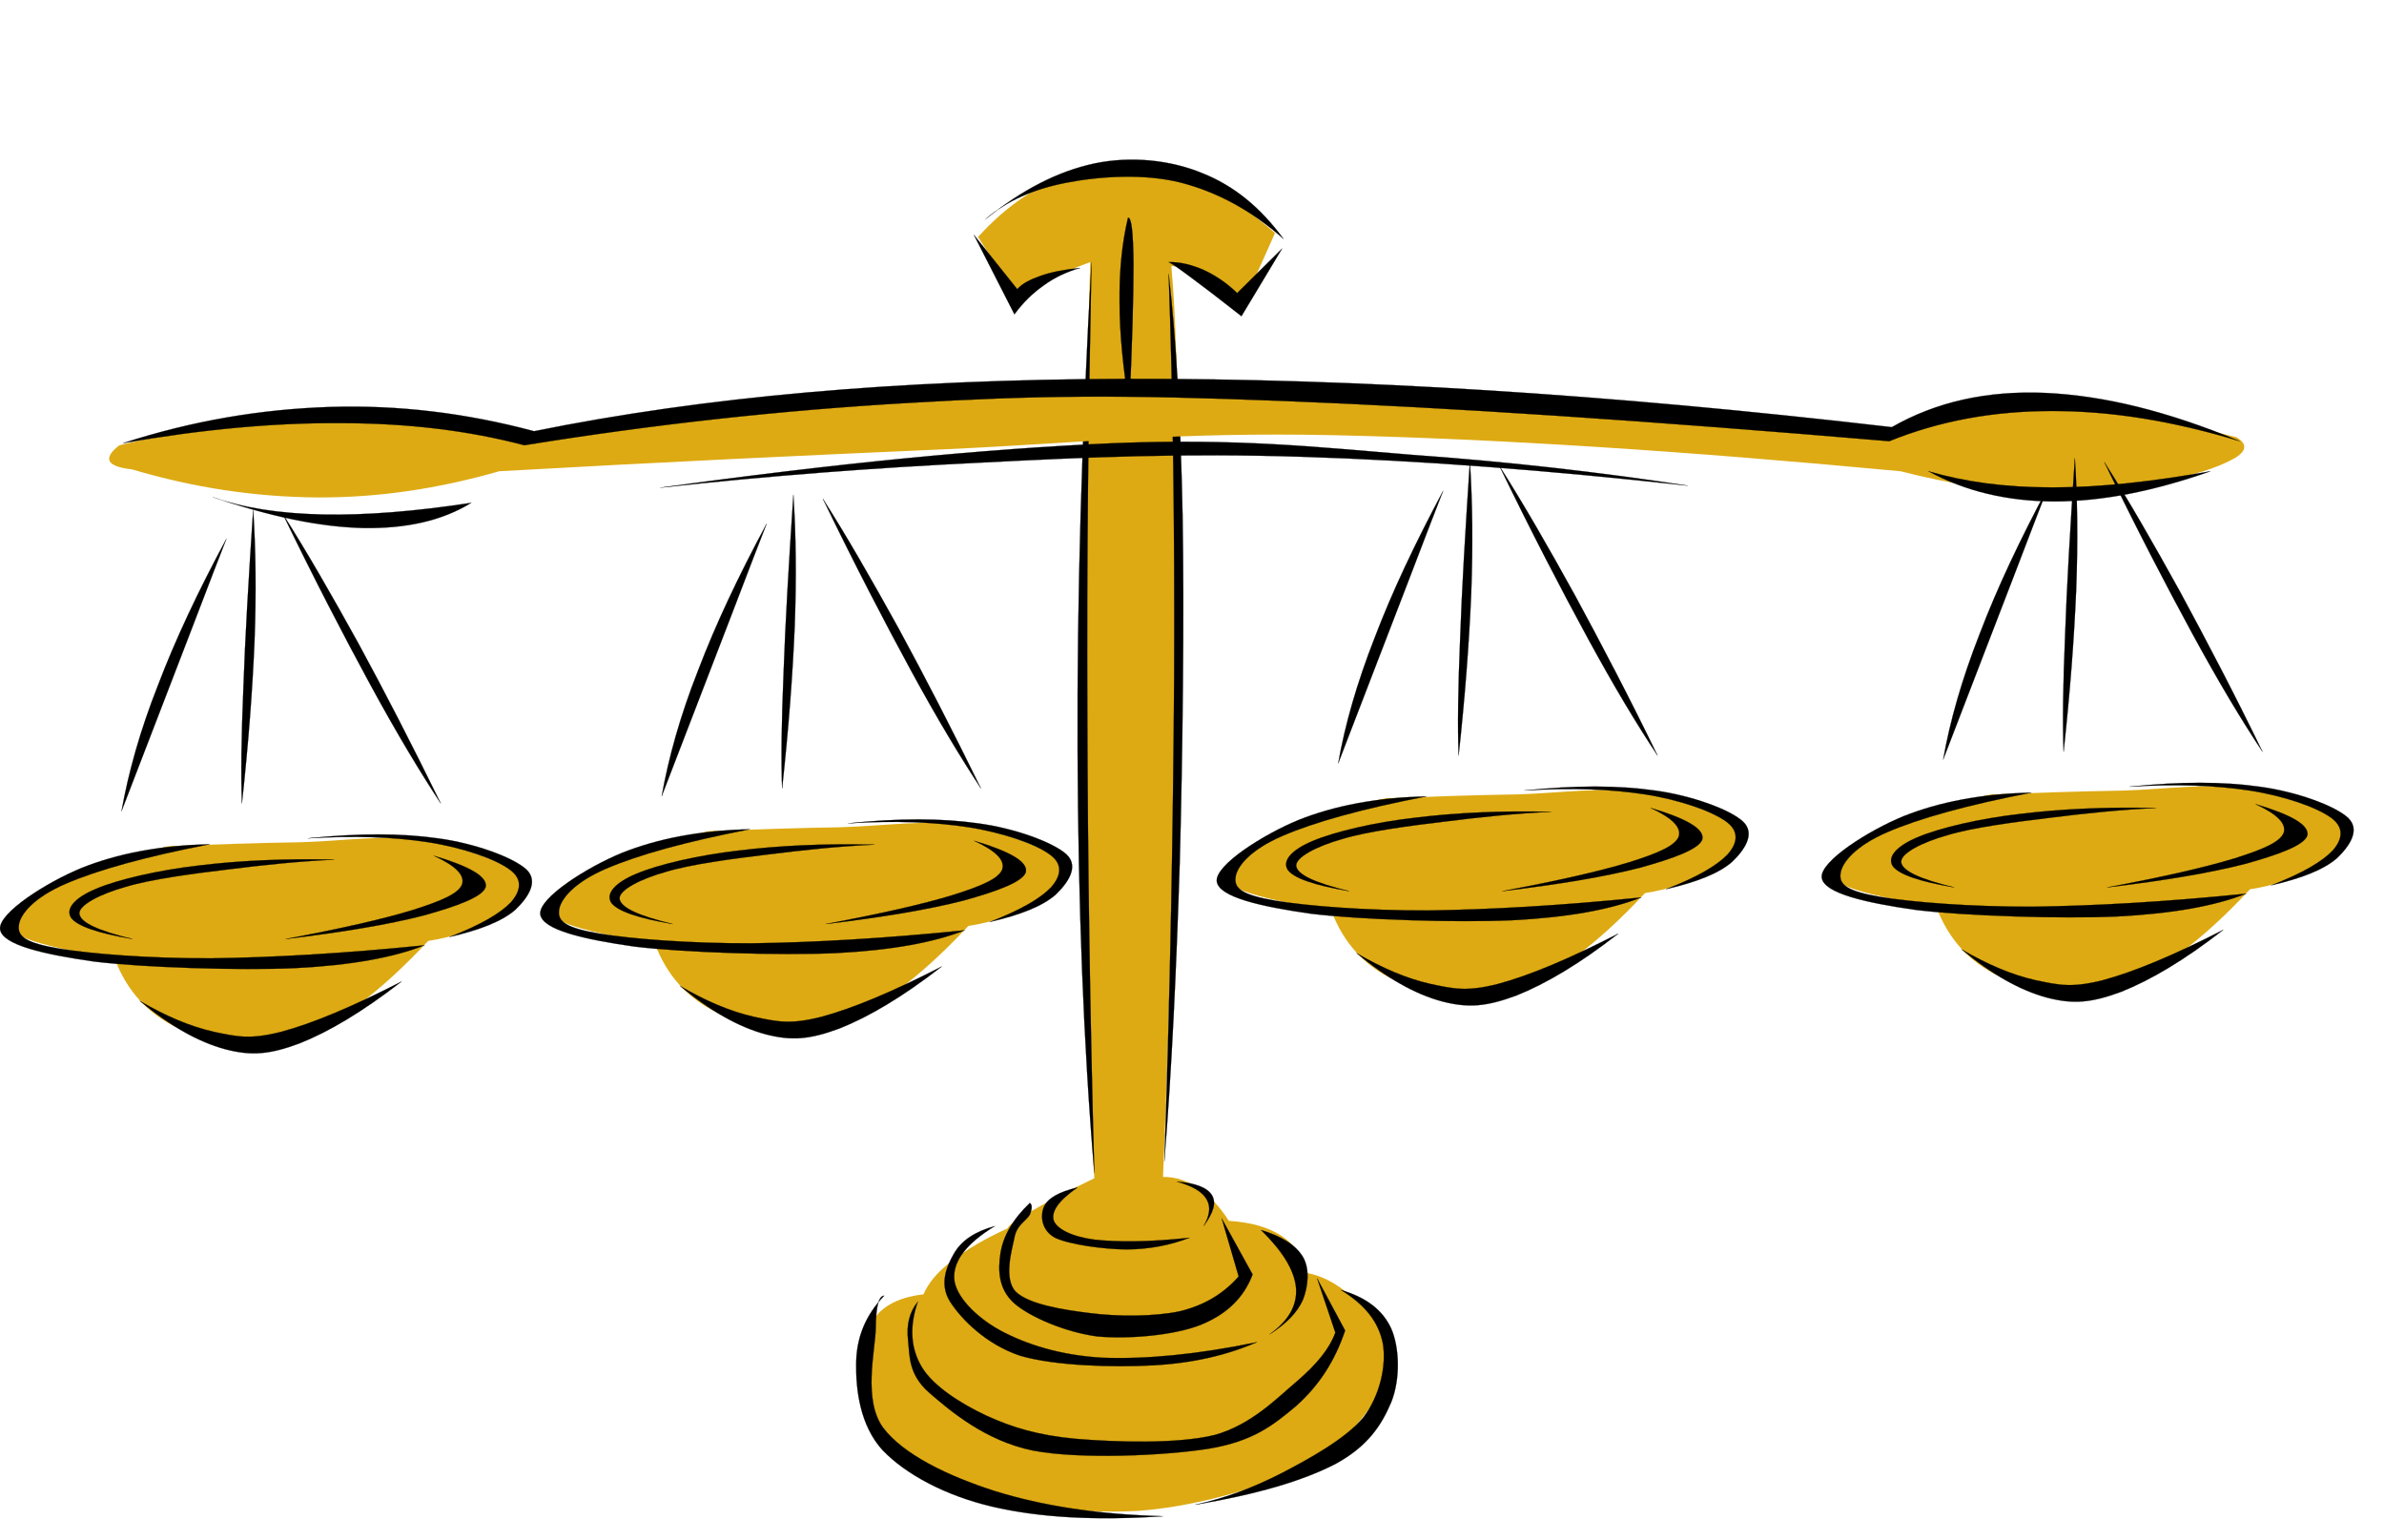 <?xml version="1.0"?><svg width="448.244" height="289.492" xmlns="http://www.w3.org/2000/svg">
 <title>Balance Scales</title>

 <g>
  <title>Layer 1</title>
  <g id="g5">
   <g id="svg_20">
    <path fill="#ddaa13" fill-rule="evenodd" id="path7" d="m183.899,44.555c5.362,-5.909 11.092,-9.786 17.374,-11.628c6.236,-1.843 13.532,-1.557 20.021,0.349c6.443,1.843 12.473,5.242 18.433,10.548l0,0l-5.523,12.359l0,0c-2.646,-1.938 -5.017,-3.304 -7.364,-4.353c-2.393,-1.048 -4.511,-1.652 -6.604,-1.811l0,0c0.851,9.468 1.265,23.32 1.335,42.16c0.023,18.904 -0.622,48.387 -1.059,70.182c-0.529,21.668 -1.059,40.985 -1.841,58.935l0,0c2.324,-0.032 4.487,0.699 6.581,2.065c2.048,1.43 3.981,3.336 5.799,6.195l0,0c4.257,0.286 7.478,1.207 10.01,2.891c2.439,1.684 4.051,3.876 4.74,6.926l0,0c2.509,0.477 4.994,1.684 7.365,3.622c2.37,1.938 5.868,4.607 6.858,8.006c0.897,3.367 1.312,7.657 -1.335,12.009c-2.715,4.226 -7.249,9.849 -14.751,13.44c-7.662,3.495 -19.859,6.99 -30.284,7.657c-10.471,0.539 -23.012,-0.794 -31.596,-4.003c-8.607,-3.336 -16.085,-10.103 -19.238,-15.282c-3.107,-5.21 -1.358,-11.692 0.529,-15.281c1.795,-3.655 5.224,-5.592 10.286,-6.164l0,0c0.897,-2.097 2.554,-4.162 5.247,-6.195c2.646,-2.097 6.075,-4.162 10.54,-6.196l0,0c0.299,-0.635 1.703,-1.715 4.487,-3.241c2.738,-1.62 6.605,-3.685 11.851,-6.195l0,0c-1.358,-20.938 -2.117,-41.78 -2.37,-63.638c-0.276,-21.954 0.483,-48.261 0.782,-66.561c0.299,-18.237 0.483,-32.057 0.805,-42.065l0,0c-3.383,1.239 -6.167,2.446 -8.445,3.622c-2.324,1.176 -4.05,2.224 -5.27,3.272l0,0c-2.44,-3.876 -4.902,-7.752 -7.364,-11.628l0,0z"/>
    <path fill="#ddaa13" fill-rule="evenodd" id="path9" d="m133.363,156.273c-8.63,1.812 -15.188,3.877 -20.021,6.196c-4.879,2.288 -7.571,5.687 -8.699,7.625c-1.174,1.811 -0.944,2.415 2.117,3.655c3.084,1.176 8.468,2.382 16.339,3.622l0,0c2.347,6.196 6.236,10.389 11.851,13.09c5.592,2.605 13.646,5.21 21.585,2.542c7.939,-2.828 16.247,-8.959 25.543,-18.904l0,0c4.74,-0.731 8.514,-2.065 11.598,-4.003c3.015,-1.937 8.584,-5.21 6.581,-7.625c-2.118,-2.573 -11.667,-6.1 -18.709,-7.276c-7.088,-1.176 -15.395,0.127 -23.426,0.349c-8.123,0.126 -16.2,0.412 -24.761,0.729l0,0z"/>
    <path fill-rule="evenodd" stroke="black" stroke-width="0.036" stroke-miterlimit="10" id="path11" d="m141.003,155.925c-9.527,0.222 -17.351,1.779 -24.002,4.416c-6.628,2.701 -15.786,8.515 -15.418,11.565c0.368,2.956 8.284,4.734 17.627,6.069c9.32,1.144 27.407,1.715 37.924,1.238c10.424,-0.539 18.364,-1.969 24.255,-4.288l0,0c-15.418,1.557 -28.558,2.288 -40.133,2.445c-11.575,0.032 -22.575,-0.826 -28.65,-1.843c-6.098,-1.048 -7.709,-2.225 -7.502,-4.257c0.161,-2.129 2.83,-5.338 8.814,-7.911c6.052,-2.606 14.935,-5.083 27.085,-7.434l0,0z"/>
    <path fill-rule="evenodd" stroke="black" stroke-width="0.036" stroke-miterlimit="10" id="path13" d="m159.436,154.813c9.504,-0.985 17.581,-0.985 24.485,0c6.881,0.921 14.106,3.557 16.615,5.846c2.416,2.288 0.23,5.401 -2.117,7.625c-2.439,2.097 -6.535,3.749 -12.381,5.083l0,0c5.891,-2.256 9.642,-4.48 11.598,-6.545c1.864,-2.129 2.278,-4.353 -0.276,-6.163c-2.646,-1.97 -8.952,-4.131 -15.28,-5.115c-6.397,-0.986 -13.83,-1.272 -22.644,-0.732l0,0z"/>
    <path fill-rule="evenodd" stroke="black" stroke-width="0.036" stroke-miterlimit="10" id="path15" d="m183.139,158.085c6.858,2.033 10.079,3.94 9.757,5.846c-0.483,1.875 -5.5,3.685 -11.851,5.432c-6.351,1.62 -14.843,3.082 -25.82,4.385l0,0c10.494,-1.97 18.364,-3.749 23.956,-5.465c5.523,-1.747 8.515,-3.082 9.228,-4.734c0.644,-1.747 -1.082,-3.527 -5.27,-5.465l0,0z"/>
    <path fill-rule="evenodd" stroke="black" stroke-width="0.036" stroke-miterlimit="10" id="path17" d="m164.43,158.816c-9.642,-0.223 -18.042,0.191 -25.543,1.112c-7.548,0.858 -15.165,2.636 -19.215,4.353c-4.119,1.716 -5.822,3.781 -4.74,5.465c1.151,1.557 4.948,2.89 11.575,4.003l0,0c-6.535,-1.589 -9.757,-3.082 -10.01,-4.734c-0.184,-1.652 3.958,-3.749 8.699,-5.083c4.717,-1.43 12.611,-2.479 19.238,-3.272c6.628,-0.827 13.116,-1.526 19.998,-1.843l0,0z"/>
    <path fill-rule="evenodd" stroke="black" stroke-width="0.036" stroke-miterlimit="10" id="path19" d="m127.84,185.377c5.73,4.734 11,7.72 16.062,9.087c4.971,1.303 8.376,0.985 13.945,-1.08c5.615,-2.225 11.851,-5.941 19.238,-11.661l0,0c-9.297,4.766 -16.73,7.88 -22.644,9.469c-5.914,1.493 -8.238,0.921 -12.657,0c-4.487,-1.018 -9.043,-2.955 -13.945,-5.814l0,0z"/>
    <path fill="black" fill-rule="evenodd" stroke="black" stroke-width="0.036" stroke-miterlimit="10" id="path21" d="m144.156,98.45c-5.385,10.008 -9.596,18.936 -12.91,27.641c-3.36,8.515 -5.546,16.394 -6.835,23.638l0,0c5.523,-14.361 9.826,-25.512 13.163,-34.186c3.291,-8.674 5.454,-14.17 6.581,-17.093l0,0z"/>
    <path fill-rule="evenodd" stroke="black" stroke-width="0.036" stroke-miterlimit="10" id="path23" d="m154.696,93.748c6.098,12.581 11.598,23.161 16.592,32.343c4.994,9.182 9.32,16.331 13.163,22.177l0,0c-5.477,-11.183 -10.54,-21.002 -15.533,-30.183c-5.04,-9.118 -9.666,-17.188 -14.221,-24.337l0,0z"/>
    <path fill-rule="evenodd" stroke="black" stroke-width="0.036" stroke-miterlimit="10" id="path25" d="m149.172,93.017c-0.874,13.217 -1.519,24.083 -1.841,33.455c-0.391,9.245 -0.483,16.427 -0.276,21.796l0,0c1.22,-11.247 1.979,-21.224 2.37,-30.533c0.345,-9.245 0.231,-17.442 -0.253,-24.718l0,0z"/>
    <path fill-rule="evenodd" stroke="black" stroke-width="0.036" stroke-miterlimit="10" id="path27" d="m193.633,226.192c-3.268,3.113 -5.017,6.259 -5.523,9.435c-0.483,3.178 -0.437,6.736 2.623,9.469c3.038,2.605 9.642,5.401 15.556,6.195c5.937,0.54 14.475,-0.191 19.492,-2.191c4.856,-1.97 8.1,-5.084 9.734,-9.469l0,0l-5.798,-10.516l3.176,10.898l0,0c-2.808,3.177 -6.352,5.401 -11.069,6.545c-4.74,1.016 -11.69,1.016 -16.846,0.349c-5.247,-0.635 -11.529,-1.684 -13.968,-4.003c-2.347,-2.446 -0.782,-7.752 -0.276,-10.167c0.391,-2.415 2.393,-3.336 2.9,-4.354c0.46,-1.145 0.46,-1.875 -0.001,-2.192l0,0z"/>
    <path fill-rule="evenodd" stroke="black" stroke-width="0.036" stroke-miterlimit="10" id="path29" d="m187.051,230.544c-3.728,1.017 -6.213,2.669 -7.64,5.083c-1.404,2.415 -2.877,5.783 -0.782,9.118c2.094,3.272 6.72,8.006 13.163,10.168c6.466,1.906 17.443,2.224 25.038,1.811c7.479,-0.413 13.853,-1.906 19.491,-4.353l0,0c-11.39,2.351 -20.871,3.209 -28.972,2.923c-8.123,-0.445 -14.567,-2.605 -19.238,-5.115c-4.717,-2.573 -8.538,-6.577 -8.699,-9.817c-0.16,-3.305 2.324,-6.577 7.64,-9.818l0,0z"/>
    <path fill-rule="evenodd" stroke="black" stroke-width="0.036" stroke-miterlimit="10" id="path31" d="m202.608,223.268c-3.567,0.859 -5.615,2.034 -6.328,3.655c-0.69,1.589 -0.552,4.384 2.094,5.814c2.646,1.27 9.113,2.16 13.439,2.191c4.257,-0.031 8.123,-0.762 11.851,-2.191l0,0c-7.709,0.826 -13.646,0.826 -17.903,0.349c-4.326,-0.571 -7.111,-2.065 -7.64,-3.622c-0.484,-1.652 0.897,-3.717 4.487,-6.196l0,0z"/>
    <path fill-rule="evenodd" stroke="black" stroke-width="0.036" stroke-miterlimit="10" id="path33" d="m172.577,244.745c-1.634,2.034 -2.163,4.416 -1.841,7.276c0.322,2.764 -0.023,6.322 3.935,9.817c4.004,3.463 10.563,9.055 19.491,10.897c8.837,1.716 24.808,0.985 33.184,-0.349c8.261,-1.398 11.989,-4.353 16.339,-8.006c4.28,-3.812 7.272,-8.388 9.228,-14.202l0,0l-5.269,-9.817l3.428,10.199l0,0c-1.013,2.859 -3.36,5.846 -7.134,9.087c-3.843,3.241 -8.607,8.228 -15.533,10.167c-7.042,1.747 -18.87,1.334 -26.073,0.731c-7.226,-0.667 -12.012,-2.16 -16.845,-4.353c-4.879,-2.288 -9.987,-5.561 -12.127,-9.087c-2.163,-3.557 -2.393,-7.72 -0.783,-12.359l0,0z"/>
    <path fill-rule="evenodd" stroke="black" stroke-width="0.036" stroke-miterlimit="10" id="path35" d="m166.248,243.633c-3.498,3.654 -5.224,7.816 -5.27,12.741c-0.069,4.924 0.713,11.692 5.017,16.361c4.303,4.448 11.644,8.451 20.527,10.548c8.837,2.066 19.376,2.669 32.148,1.812l0,0c-12.427,-0.35 -22.759,-1.97 -31.619,-4.734c-8.906,-2.859 -17.259,-6.895 -21.056,-11.978c-3.728,-5.241 -1.45,-14.329 -1.335,-18.553c0.024,-4.132 0.554,-6.197 1.588,-6.197l0,0z"/>
    <path fill-rule="evenodd" stroke="black" stroke-width="0.036" stroke-miterlimit="10" id="path37" d="m224.723,282.935c5.523,-1.207 10.701,-3.114 16.062,-5.846c5.293,-2.732 12.242,-6.577 15.533,-10.548c3.199,-4.194 4.35,-9.817 3.705,-13.82c-0.759,-4.066 -3.314,-7.371 -7.916,-10.167l0,0c4.74,1.366 7.871,3.749 9.481,7.276c1.542,3.526 1.749,9.435 0,13.82c-1.818,4.289 -4.372,8.292 -10.517,11.629c-6.236,3.209 -14.843,5.718 -26.349,7.657l0,0z"/>
    <path fill-rule="evenodd" stroke="black" stroke-width="0.036" stroke-miterlimit="10" id="path39" d="m237.103,231.275c3.957,1.207 6.558,2.859 7.893,5.083c1.289,2.225 0.99,5.465 0,8.006c-1.081,2.446 -3.153,4.542 -6.305,6.545l0,0c3.589,-2.573 5.224,-5.433 4.994,-8.705c-0.3,-3.336 -2.462,-6.863 -6.582,-10.929l0,0z"/>
    <path fill-rule="evenodd" stroke="black" stroke-width="0.036" stroke-miterlimit="10" id="path41" d="m221.294,222.189c3.567,0.254 5.73,1.144 6.581,2.542c0.851,1.43 0.3,3.241 -1.564,5.814l0,0c1.174,-2.033 1.38,-3.685 0.529,-5.083c-0.852,-1.431 -2.67,-2.478 -5.547,-3.272l0,0z"/>
    <path fill-rule="evenodd" stroke="black" stroke-width="0.036" stroke-miterlimit="10" id="path43" d="m218.924,218.375c1.404,-17.506 2.255,-35.965 2.9,-56.361c0.552,-20.589 0.851,-46.418 0.529,-65.1c-0.368,-18.618 -1.243,-33.487 -2.623,-45.464l0,0c0.805,22.78 1.151,47.593 1.035,75.647c-0.183,28.086 -0.713,57.983 -1.84,91.278l0,0z"/>
    <path fill-rule="evenodd" stroke="black" stroke-width="0.036" stroke-miterlimit="10" id="path45" d="m205.76,220.568c-0.805,-29.388 -1.243,-57.824 -1.312,-86.545c-0.138,-28.785 0.207,-56.616 0.782,-84.734l0,0c-1.864,33.01 -2.738,63.097 -2.623,91.977c0.116,28.752 1.082,54.742 3.153,79.301l0,0z"/>
    <path fill-rule="evenodd" stroke="black" stroke-width="0.036" stroke-miterlimit="10" id="path47" d="m185.211,41.283c6.973,-5.623 13.646,-9.055 20.55,-10.548c6.858,-1.43 14.268,-0.667 20.274,1.811c5.983,2.383 10.931,6.418 15.28,12.359l0,0c-6.029,-5.338 -12.404,-8.769 -19.215,-10.548c-6.95,-1.779 -15.396,-1.207 -21.609,0c-6.167,1.207 -11.23,3.4 -15.279,6.926l0,0z"/>
    <path fill-rule="evenodd" stroke="black" stroke-width="0.036" stroke-miterlimit="10" id="path49" d="m183.117,44.174l7.617,14.932l0,0c1.634,-2.224 3.452,-4.003 5.546,-5.465c2.048,-1.493 4.326,-2.542 6.835,-3.272l0,0c-2.992,0.318 -5.362,0.763 -7.364,1.461c-2.002,0.699 -3.498,1.43 -4.487,2.542l0,0c-2.715,-3.4 -5.431,-6.799 -8.146,-10.199l0,0z"/>
    <path fill-rule="evenodd" stroke="black" stroke-width="0.036" stroke-miterlimit="10" id="path51" d="m219.73,49.289c2.255,-0.064 4.418,0.54 6.581,1.461c2.163,1.017 4.234,2.351 6.305,4.353l0,0l8.445,-8.356l-7.639,12.708l0,0c-4.073,-3.209 -7.203,-5.592 -9.481,-7.276c-2.347,-1.747 -3.66,-2.669 -4.211,-2.891l0,0z"/>
    <path fill-rule="evenodd" stroke="black" stroke-width="0.036" stroke-miterlimit="10" id="path53" d="m212.088,40.934c-1.128,4.734 -1.657,9.976 -1.588,15.981c0.023,6.005 0.667,12.391 1.841,19.635l0,0c0.553,-12.137 0.783,-20.905 0.783,-26.91c-0.046,-5.973 -0.391,-8.832 -1.036,-8.705l0,0z"/>
    <path fill="black" fill-rule="evenodd" stroke="black" stroke-width="0.036" stroke-miterlimit="10" id="path59" d="m40.008,93.469c10.863,3.685 20.121,5.623 28.31,5.814c8.089,0.127 14.807,-1.366 20.288,-4.734l0,0c-10.595,1.62 -19.787,2.351 -27.942,2.192c-8.221,-0.191 -14.939,-1.239 -20.656,-3.272l0,0z"/>
    <path fill="black" fill-rule="evenodd" stroke="black" stroke-width="0.036" stroke-miterlimit="10" id="path63" d="m124.1,91.704c33.299,-4.607 61.074,-7.307 84.904,-8.356c23.672,-0.953 38.066,0.667 56.339,2.16c18.212,1.303 35.224,3.241 52.015,5.814l0,0c-26.576,-2.923 -50.248,-4.734 -72.594,-5.433c-22.315,-0.699 -39.707,0.032 -59.97,1.08c-20.356,0.985 -40.147,2.478 -60.694,4.734l0,0z"/>
    <path fill="#ddaa13" fill-rule="evenodd" id="path65" d="m260.56,150.096c-8.63,1.812 -15.188,3.877 -20.021,6.196c-4.879,2.288 -7.571,5.687 -8.698,7.625c-1.174,1.811 -0.944,2.415 2.117,3.655c3.084,1.176 8.468,2.382 16.339,3.622l0,0c2.347,6.196 6.236,10.389 11.851,13.09c5.637,2.605 13.577,5.21 21.585,2.542c7.916,-2.828 16.316,-8.959 25.566,-18.904l0,0c4.717,-0.731 8.491,-2.065 11.575,-4.003c3.015,-1.937 8.584,-5.21 6.581,-7.625c-2.141,-2.573 -11.599,-6.1 -18.686,-7.276c-7.111,-1.176 -15.372,0.127 -23.449,0.349c-8.125,0.126 -16.202,0.412 -24.762,0.729l0,0z"/>
    <path fill-rule="evenodd" stroke="black" stroke-width="0.036" stroke-miterlimit="10" id="path67" d="m268.2,149.747c-9.527,0.222 -17.352,1.779 -24.002,4.416c-6.627,2.701 -15.786,8.515 -15.418,11.565c0.368,2.956 8.284,4.734 17.627,6.069c9.32,1.144 27.407,1.715 37.924,1.238c10.424,-0.539 18.364,-1.969 24.254,-4.288l0,0c-15.418,1.557 -28.558,2.288 -40.133,2.445c-11.574,0.032 -22.574,-0.826 -28.649,-1.843c-6.098,-1.048 -7.71,-2.225 -7.502,-4.257c0.161,-2.129 2.83,-5.338 8.814,-7.911c6.052,-2.606 14.935,-5.083 27.085,-7.434l0,0z"/>
    <path fill-rule="evenodd" stroke="black" stroke-width="0.036" stroke-miterlimit="10" id="path69" d="m286.633,148.635c9.527,-0.985 17.604,-0.985 24.508,0c6.858,0.921 14.129,3.557 16.592,5.846c2.416,2.288 0.23,5.401 -2.117,7.625c-2.439,2.097 -6.536,3.749 -12.381,5.083l0,0c5.891,-2.256 9.642,-4.48 11.598,-6.545c1.887,-2.129 2.209,-4.353 -0.276,-6.163c-2.692,-1.97 -8.906,-4.131 -15.257,-5.115c-6.397,-0.986 -13.807,-1.272 -22.667,-0.732l0,0z"/>
    <path fill-rule="evenodd" stroke="black" stroke-width="0.036" stroke-miterlimit="10" id="path71" d="m310.336,151.908c6.858,2.033 10.079,3.94 9.757,5.846c-0.483,1.874 -5.5,3.685 -11.851,5.432c-6.351,1.62 -14.843,3.082 -25.82,4.385l0,0c10.494,-1.97 18.364,-3.749 23.979,-5.465c5.546,-1.747 8.468,-3.082 9.205,-4.734c0.621,-1.747 -1.105,-3.527 -5.27,-5.465l0,0z"/>
    <path fill-rule="evenodd" stroke="black" stroke-width="0.036" stroke-miterlimit="10" id="path73" d="m291.65,152.638c-9.665,-0.223 -18.065,0.191 -25.566,1.112c-7.617,0.858 -15.142,2.636 -19.215,4.353c-4.119,1.716 -5.822,3.781 -4.741,5.465c1.151,1.557 4.948,2.89 11.575,4.003l0,0c-6.489,-1.589 -9.735,-3.082 -9.988,-4.734c-0.161,-1.652 3.912,-3.749 8.676,-5.083c4.648,-1.43 12.634,-2.479 19.239,-3.272c6.581,-0.827 13.163,-1.526 20.021,-1.843l0,0z"/>
    <path fill-rule="evenodd" stroke="black" stroke-width="0.036" stroke-miterlimit="10" id="path75" d="m255.037,179.199c5.73,4.734 11,7.72 16.062,9.087c4.994,1.303 8.376,0.985 13.968,-1.08c5.592,-2.225 11.874,-5.941 19.216,-11.661l0,0c-9.298,4.766 -16.73,7.88 -22.645,9.469c-5.914,1.493 -8.238,0.921 -12.657,0c-4.487,-1.018 -9.044,-2.955 -13.945,-5.814l0,0z"/>
    <path fill="black" fill-rule="evenodd" stroke="black" stroke-width="0.036" stroke-miterlimit="10" id="path77" d="m271.353,92.272c-5.339,10.008 -9.573,18.936 -12.887,27.641c-3.337,8.515 -5.592,16.394 -6.858,23.638l0,0c5.523,-14.361 9.826,-25.512 13.163,-34.186c3.291,-8.674 5.454,-14.17 6.581,-17.093l0,0z"/>
    <path fill-rule="evenodd" stroke="black" stroke-width="0.036" stroke-miterlimit="10" id="path79" d="m281.893,87.57c6.098,12.581 11.598,23.161 16.592,32.343c4.994,9.182 9.297,16.331 13.186,22.177l0,0c-5.431,-11.183 -10.586,-21.002 -15.556,-30.183c-5.04,-9.118 -9.665,-17.188 -14.222,-24.337l0,0z"/>
    <path fill-rule="evenodd" stroke="black" stroke-width="0.036" stroke-miterlimit="10" id="path81" d="m276.37,86.839c-0.874,13.217 -1.519,24.083 -1.842,33.455c-0.391,9.245 -0.483,16.427 -0.276,21.796l0,0c1.22,-11.247 1.979,-21.224 2.37,-30.533c0.345,-9.245 0.23,-17.442 -0.252,-24.718l0,0z"/>
    <g id="svg_1">
     <path fill="#ddaa13" fill-rule="evenodd" id="path55" d="m22.464,83.72c13.23,-3.237 25.98,-5.054 38.89,-5.319c12.95,-0.363 25.3,0.826 37.97,3.436l0,0c30.816,-4.724 59.234,-7.466 86.932,-8.721c27.499,-1.255 49.003,0.099 77.3,1.52c28.379,1.421 58.314,3.568 91.489,6.805l0,0c5.356,-3.931 13.23,-5.781 24.261,-5.682c10.991,0.099 24.501,2.246 41.168,6.442l0,0c2,1.189 2,2.445 0,3.766c-2.157,1.321 -6.274,3.006 -12.35,4.162c-6.195,1.09 -15.627,2.676 -24.14,2.478c-8.593,-0.297 -17.308,-1.586 -26.62,-3.997l0,0c-41.088,-3.865 -75.901,-6.079 -106.157,-6.772c-30.216,-0.661 -47.323,1.454 -73.662,2.643c-26.419,1.156 -53.958,2.445 -83.695,4.129l0,0c-11.511,3.304 -22.742,4.988 -34.333,4.922c-11.591,-0.099 -23.062,-1.817 -34.733,-5.286l0,0c-2.358,-0.231 -3.797,-0.826 -4.157,-1.52c-0.36,-0.727 0.2,-1.817 1.839,-3.006l0,0z"/>
     <path fill="black" fill-rule="evenodd" stroke="black" stroke-width="0.036" stroke-miterlimit="10" id="path57" d="m23.12,83.324c13.11,-4.229 25.86,-6.376 38.89,-6.805c12.95,-0.396 25.54,1.123 38.41,4.559l0,0c31.935,-6.475 68.227,-9.712 111.193,-9.845c42.928,-0.099 90.091,2.808 144.087,9.085l0,0c8.313,-4.757 17.867,-6.904 28.818,-6.442c10.991,0.496 22.942,3.403 36.612,9.085l0,0c-12.63,-3.832 -24.181,-5.682 -35.253,-5.682c-11.072,0 -21.183,1.85 -30.656,5.682l0,0c-45.524,-3.865 -82.815,-6.343 -113.87,-7.565c-30.937,-1.222 -46.565,-1.057 -70.466,0.363c-24.021,1.388 -47.763,3.997 -72.304,7.962l0,0c-10.392,-2.742 -21.623,-4.129 -34.293,-4.162c-12.71,-0.099 -26.221,1.156 -41.169,3.766l0,0z"/>
     <path fill="black" fill-rule="evenodd" stroke="black" stroke-width="0.036" stroke-miterlimit="10" id="path61" d="m362.575,88.609c6.995,3.799 14.868,5.649 23.781,5.682c8.873,-0.033 18.466,-1.883 29.258,-5.682l0,0c-11.073,1.982 -20.825,3.039 -29.737,3.039c-8.994,0 -16.508,-1.057 -23.303,-3.039l0,0z"/>
    </g>
    <path id="svg_2" fill="#ddaa13" fill-rule="evenodd" d="m31.795,159.094c-8.63,1.812 -15.188,3.877 -20.021,6.196c-4.879,2.288 -7.571,5.687 -8.699,7.625c-1.174,1.811 -0.944,2.415 2.117,3.655c3.084,1.176 8.468,2.382 16.339,3.622l0,0c2.347,6.196 6.236,10.389 11.851,13.09c5.592,2.605 13.646,5.21 21.585,2.542c7.939,-2.828 16.247,-8.959 25.543,-18.904l0,0c4.741,-0.731 8.514,-2.065 11.598,-4.003c3.015,-1.937 8.584,-5.21 6.581,-7.625c-2.118,-2.573 -11.667,-6.1 -18.709,-7.276c-7.088,-1.176 -15.395,0.127 -23.426,0.349c-8.123,0.126 -16.2,0.412 -24.761,0.729l0,0z"/>
    <path id="svg_3" fill-rule="evenodd" stroke="black" stroke-width="0.036" stroke-miterlimit="10" d="m39.435,158.745c-9.527,0.222 -17.351,1.779 -24.002,4.416c-6.628,2.701 -15.786,8.515 -15.418,11.565c0.368,2.956 8.284,4.734 17.627,6.069c9.32,1.144 27.407,1.715 37.924,1.238c10.424,-0.539 18.364,-1.969 24.255,-4.288l0,0c-15.418,1.557 -28.558,2.288 -40.133,2.445c-11.575,0.032 -22.575,-0.826 -28.65,-1.843c-6.098,-1.048 -7.709,-2.225 -7.502,-4.257c0.161,-2.129 2.83,-5.338 8.814,-7.911c6.052,-2.606 14.935,-5.083 27.085,-7.434l0,0z"/>
    <path id="svg_4" fill-rule="evenodd" stroke="black" stroke-width="0.036" stroke-miterlimit="10" d="m57.868,157.633c9.504,-0.985 17.581,-0.985 24.485,0c6.881,0.921 14.106,3.557 16.615,5.846c2.416,2.288 0.23,5.401 -2.117,7.625c-2.439,2.097 -6.535,3.749 -12.381,5.083l0,0c5.891,-2.256 9.642,-4.48 11.598,-6.545c1.864,-2.129 2.278,-4.353 -0.276,-6.163c-2.646,-1.97 -8.952,-4.131 -15.28,-5.115c-6.397,-0.986 -13.83,-1.272 -22.644,-0.732l0,0z"/>
    <path id="svg_5" fill-rule="evenodd" stroke="black" stroke-width="0.036" stroke-miterlimit="10" d="m81.571,160.905c6.858,2.033 10.079,3.94 9.757,5.846c-0.483,1.874 -5.5,3.685 -11.851,5.432c-6.351,1.62 -14.843,3.082 -25.82,4.385l0,0c10.494,-1.97 18.364,-3.749 23.956,-5.465c5.523,-1.747 8.514,-3.082 9.228,-4.734c0.644,-1.747 -1.082,-3.527 -5.27,-5.465l0,0z"/>
    <path id="svg_6" fill-rule="evenodd" stroke="black" stroke-width="0.036" stroke-miterlimit="10" d="m62.862,161.636c-9.642,-0.223 -18.042,0.191 -25.543,1.112c-7.548,0.858 -15.165,2.636 -19.215,4.353c-4.119,1.716 -5.822,3.781 -4.741,5.465c1.151,1.557 4.948,2.89 11.575,4.003l0,0c-6.535,-1.589 -9.757,-3.082 -10.01,-4.734c-0.184,-1.652 3.958,-3.749 8.699,-5.083c4.717,-1.43 12.611,-2.479 19.238,-3.272c6.627,-0.827 13.116,-1.526 19.998,-1.843l0,0z"/>
    <path id="svg_7" fill-rule="evenodd" stroke="black" stroke-width="0.036" stroke-miterlimit="10" d="m26.272,188.197c5.73,4.734 11,7.72 16.062,9.087c4.971,1.303 8.376,0.985 13.945,-1.08c5.615,-2.225 11.851,-5.941 19.238,-11.661l0,0c-9.297,4.766 -16.73,7.88 -22.644,9.469c-5.914,1.493 -8.238,0.921 -12.657,0c-4.487,-1.018 -9.043,-2.955 -13.945,-5.814l0,0z"/>
    <path id="svg_8" fill="black" fill-rule="evenodd" stroke="black" stroke-width="0.036" stroke-miterlimit="10" d="m42.588,101.27c-5.385,10.008 -9.596,18.936 -12.91,27.641c-3.36,8.515 -5.546,16.394 -6.835,23.638l0,0c5.523,-14.361 9.826,-25.512 13.163,-34.186c3.291,-8.674 5.454,-14.17 6.581,-17.093l0,0z"/>
    <path id="svg_9" fill-rule="evenodd" stroke="black" stroke-width="0.036" stroke-miterlimit="10" d="m53.128,96.568c6.098,12.581 11.598,23.161 16.592,32.343c4.994,9.182 9.32,16.331 13.163,22.177l0,0c-5.477,-11.183 -10.54,-21.002 -15.533,-30.183c-5.04,-9.118 -9.666,-17.188 -14.222,-24.337l0,0z"/>
    <path id="svg_10" fill-rule="evenodd" stroke="black" stroke-width="0.036" stroke-miterlimit="10" d="m47.604,95.837c-0.874,13.217 -1.519,24.083 -1.841,33.455c-0.391,9.245 -0.483,16.427 -0.276,21.796l0,0c1.22,-11.247 1.979,-21.224 2.37,-30.533c0.345,-9.245 0.231,-17.442 -0.253,-24.718l0,0z"/>
    <path id="svg_11" fill="#ddaa13" fill-rule="evenodd" d="m374.309,149.386c-8.63,1.812 -15.188,3.877 -20.021,6.196c-4.879,2.288 -7.571,5.687 -8.698,7.625c-1.174,1.811 -0.944,2.415 2.117,3.655c3.084,1.176 8.469,2.382 16.339,3.622l0,0c2.347,6.196 6.236,10.389 11.851,13.09c5.637,2.605 13.577,5.21 21.585,2.542c7.916,-2.828 16.316,-8.959 25.566,-18.904l0,0c4.717,-0.731 8.491,-2.065 11.575,-4.003c3.015,-1.937 8.584,-5.21 6.581,-7.625c-2.141,-2.573 -11.599,-6.1 -18.686,-7.276c-7.111,-1.176 -15.372,0.127 -23.449,0.349c-8.125,0.126 -16.202,0.412 -24.762,0.729l0,0z"/>
    <path id="svg_12" fill-rule="evenodd" stroke="black" stroke-width="0.036" stroke-miterlimit="10" d="m381.949,149.037c-9.527,0.222 -17.352,1.779 -24.002,4.416c-6.628,2.701 -15.786,8.515 -15.418,11.565c0.368,2.956 8.284,4.734 17.627,6.069c9.32,1.144 27.407,1.715 37.924,1.238c10.425,-0.539 18.364,-1.969 24.254,-4.288l0,0c-15.418,1.557 -28.558,2.288 -40.133,2.446c-11.574,0.032 -22.574,-0.826 -28.65,-1.843c-6.098,-1.048 -7.71,-2.225 -7.502,-4.257c0.161,-2.129 2.83,-5.338 8.814,-7.911c6.052,-2.606 14.935,-5.083 27.085,-7.434l0,0z"/>
    <path id="svg_13" fill-rule="evenodd" stroke="black" stroke-width="0.036" stroke-miterlimit="10" d="m400.382,147.925c9.527,-0.985 17.604,-0.985 24.508,0c6.858,0.921 14.129,3.557 16.592,5.846c2.416,2.288 0.23,5.401 -2.117,7.625c-2.439,2.097 -6.536,3.749 -12.38,5.083l0,0c5.891,-2.256 9.642,-4.48 11.598,-6.545c1.887,-2.129 2.209,-4.353 -0.276,-6.163c-2.692,-1.97 -8.906,-4.131 -15.257,-5.115c-6.397,-0.986 -13.807,-1.272 -22.667,-0.732l0,0z"/>
    <path id="svg_14" fill-rule="evenodd" stroke="black" stroke-width="0.036" stroke-miterlimit="10" d="m424.085,151.198c6.858,2.033 10.079,3.94 9.757,5.846c-0.483,1.874 -5.5,3.685 -11.851,5.432c-6.351,1.62 -14.843,3.082 -25.82,4.385l0,0c10.494,-1.97 18.364,-3.749 23.979,-5.465c5.546,-1.747 8.468,-3.082 9.205,-4.734c0.621,-1.747 -1.105,-3.527 -5.27,-5.465l0,0z"/>
    <path id="svg_15" fill-rule="evenodd" stroke="black" stroke-width="0.036" stroke-miterlimit="10" d="m405.399,151.928c-9.665,-0.223 -18.065,0.191 -25.566,1.112c-7.617,0.858 -15.142,2.636 -19.215,4.353c-4.119,1.716 -5.822,3.781 -4.74,5.465c1.151,1.557 4.948,2.89 11.575,4.003l0,0c-6.489,-1.589 -9.735,-3.082 -9.988,-4.734c-0.161,-1.652 3.912,-3.749 8.676,-5.083c4.648,-1.43 12.634,-2.479 19.239,-3.272c6.581,-0.827 13.163,-1.526 20.021,-1.843l0,0z"/>
    <path id="svg_16" fill-rule="evenodd" stroke="black" stroke-width="0.036" stroke-miterlimit="10" d="m368.786,178.489c5.73,4.734 11,7.72 16.062,9.087c4.994,1.303 8.376,0.985 13.968,-1.08c5.592,-2.225 11.874,-5.941 19.216,-11.661l0,0c-9.298,4.766 -16.73,7.88 -22.645,9.469c-5.914,1.493 -8.238,0.921 -12.657,0c-4.487,-1.018 -9.044,-2.955 -13.945,-5.814l0,0z"/>
    <path id="svg_17" fill="black" fill-rule="evenodd" stroke="black" stroke-width="0.036" stroke-miterlimit="10" d="m385.102,91.562c-5.339,10.008 -9.573,18.936 -12.887,27.641c-3.337,8.515 -5.592,16.394 -6.858,23.638l0,0c5.523,-14.361 9.826,-25.512 13.163,-34.186c3.291,-8.674 5.454,-14.17 6.581,-17.093l0,0z"/>
    <path id="svg_18" fill-rule="evenodd" stroke="black" stroke-width="0.036" stroke-miterlimit="10" d="m395.642,86.86c6.098,12.581 11.598,23.161 16.592,32.343c4.994,9.182 9.297,16.331 13.186,22.177l0,0c-5.431,-11.183 -10.586,-21.002 -15.556,-30.183c-5.04,-9.118 -9.665,-17.188 -14.221,-24.337l0,0z"/>
    <path id="svg_19" fill-rule="evenodd" stroke="black" stroke-width="0.036" stroke-miterlimit="10" d="m390.119,86.129c-0.874,13.217 -1.519,24.083 -1.842,33.455c-0.391,9.245 -0.483,16.427 -0.276,21.796l0,0c1.22,-11.247 1.979,-21.224 2.37,-30.533c0.345,-9.245 0.23,-17.442 -0.252,-24.718l0,0z"/>
   </g>
  </g>
 </g>
</svg>
